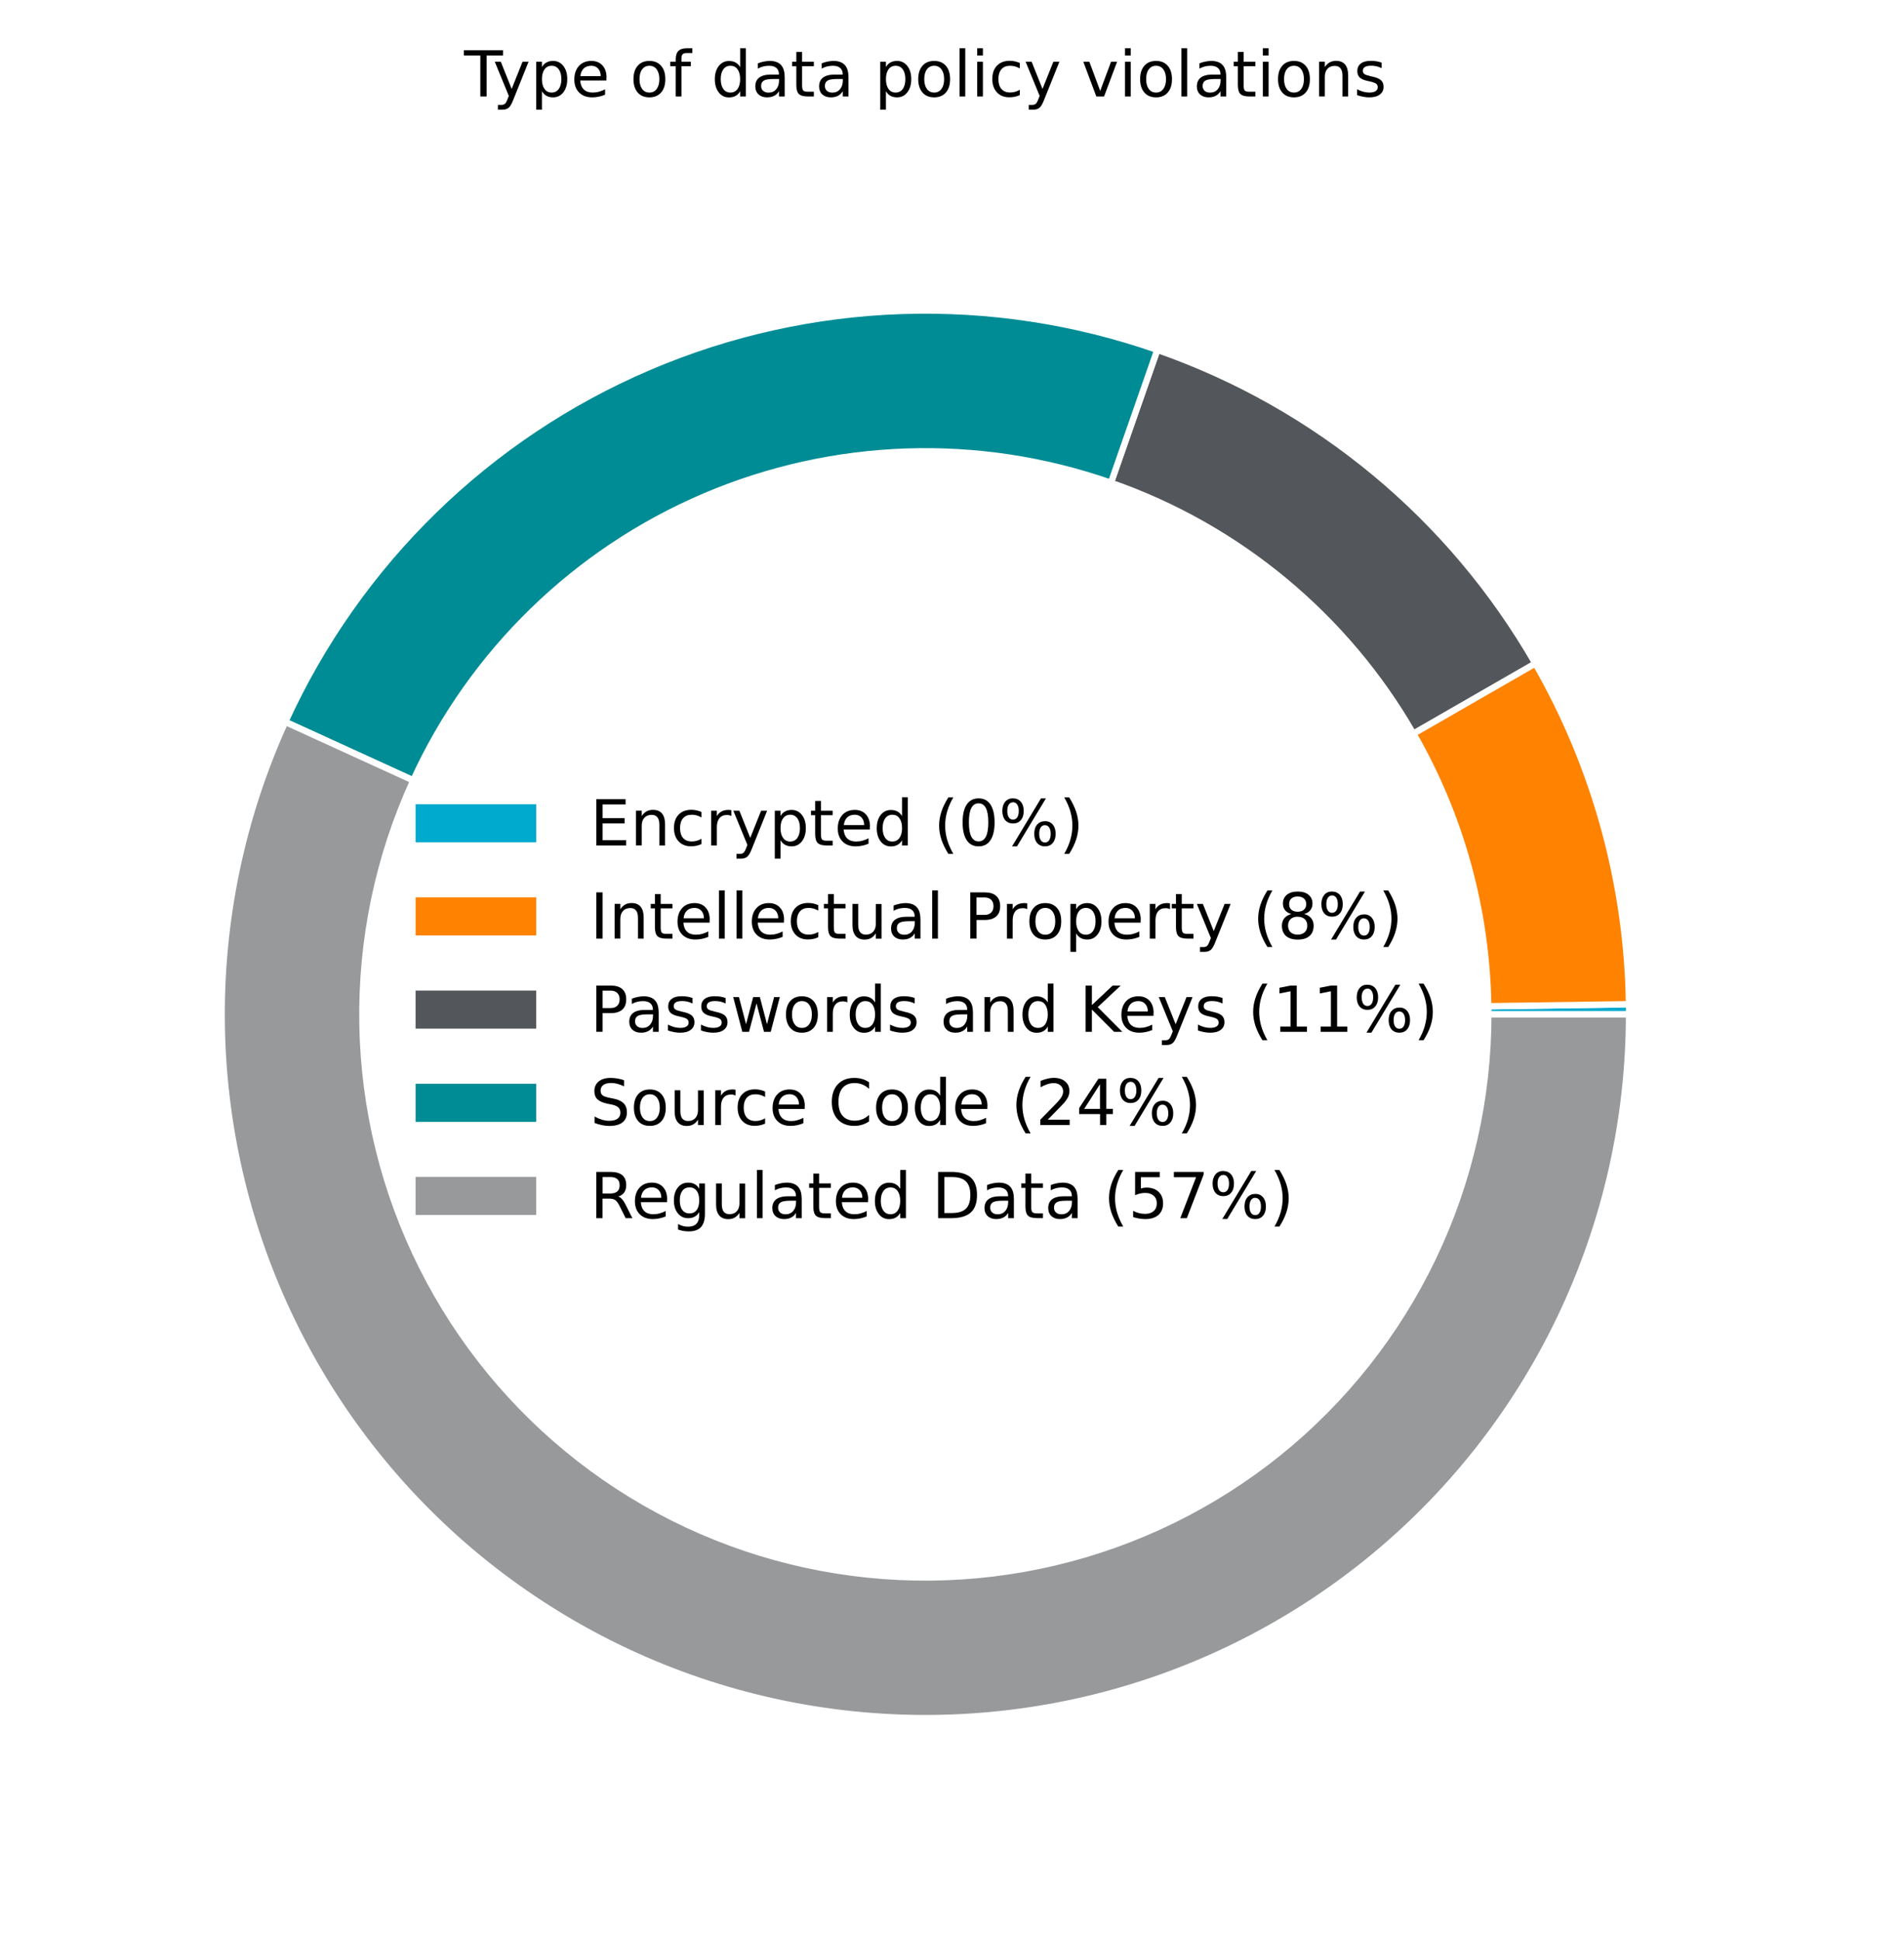 <?xml version="1.0" encoding="UTF-8"?>
<svg id="Layer_1" data-name="Layer 1" xmlns="http://www.w3.org/2000/svg" viewBox="0 0 300 305.6">
  <defs>
    <style>
      .cls-1 {
        fill: #97999b;
      }

      .cls-1, .cls-2, .cls-3, .cls-4, .cls-5 {
        stroke: #fff;
      }

      .cls-2 {
        fill: #00a9ce;
      }

      .cls-3 {
        fill: #53565a;
      }

      .cls-6 {
        fill: #fff;
      }

      .cls-4 {
        fill: #ff8200;
      }

      .cls-5 {
        fill: #008c95;
      }
    </style>
  </defs>
  <g id="figure_1" data-name="figure 1">
    <g id="patch_1" data-name="patch 1">
      <path class="cls-6" d="M0,305.6h600V0H0v305.6Z"/>
    </g>
    <g id="axes_1" data-name="axes 1">
      <g id="patch_2" data-name="patch 2">
        <path class="cls-2" d="M256.68,159.8c0-.26,0-.53,0-.79s0-.53,0-.79l-22.17.32c0,.21,0,.42,0,.64,0,.21,0,.42,0,.64h22.18Z"/>
      </g>
      <g id="patch_3" data-name="patch 3">
        <path class="cls-4" d="M256.67,158.21c-.13-9.39-1.46-18.73-3.95-27.79s-6.12-17.77-10.81-25.91l-19.22,11.06c3.75,6.52,6.65,13.48,8.64,20.73,1.99,7.25,3.05,14.72,3.16,22.23l22.17-.32Z"/>
      </g>
      <g id="patch_4" data-name="patch 4">
        <path class="cls-3" d="M241.91,104.51c-6.59-11.45-15.16-21.63-25.33-30.06-10.17-8.43-21.76-14.98-34.23-19.33l-7.31,20.94c9.98,3.48,19.25,8.72,27.38,15.47s15,14.89,20.26,24.05l19.22-11.06Z"/>
      </g>
      <g id="patch_5" data-name="patch 5">
        <path class="cls-5" d="M182.35,55.12c-26.08-9.11-54.64-8.15-80.05,2.69-25.41,10.84-45.87,30.79-57.35,55.91l20.17,9.22c9.18-20.1,25.56-36.06,45.88-44.73,20.33-8.67,43.18-9.44,64.04-2.15l7.31-20.94Z"/>
      </g>
      <g id="patch_6" data-name="patch 6">
        <path class="cls-1" d="M44.95,113.72c-6.88,15.06-10.3,31.48-10.01,48.04.29,16.56,4.29,32.85,11.7,47.66s18.05,27.78,31.13,37.94,28.27,17.27,44.45,20.79c16.18,3.52,32.95,3.37,49.07-.43,16.12-3.81,31.18-11.18,44.08-21.57,12.9-10.39,23.3-23.54,30.45-38.48,7.15-14.94,10.86-31.29,10.86-47.86h-22.18c0,13.25-2.97,26.33-8.69,38.29-5.72,11.95-14.04,22.47-24.36,30.79-10.32,8.31-22.37,14.21-35.26,17.26-12.89,3.05-26.31,3.16-39.26.35-12.95-2.82-25.1-8.5-35.56-16.63-10.46-8.13-18.97-18.5-24.9-30.35-5.93-11.85-9.13-24.88-9.36-38.13-.23-13.25,2.5-26.38,8.01-38.43l-20.17-9.22Z"/>
      </g>
      <g id="text_1" data-name="text 1">
        <g>
          <path id="DejaVuSans-54" d="M73.09,7.91h6.17v.83h-2.59v6.46h-.99v-6.46h-2.59v-.83Z"/>
          <path id="DejaVuSans-79" d="M80.88,15.71c-.25.65-.5,1.08-.74,1.27-.24.2-.56.3-.97.3h-.72v-.75h.53c.25,0,.44-.06.58-.18.14-.12.29-.39.45-.83l.16-.41-2.21-5.38h.95l1.71,4.28,1.71-4.28h.95l-2.4,5.98Z"/>
          <path id="DejaVuSans-70" d="M85.39,14.38v2.9h-.9v-7.55h.9v.83c.19-.33.43-.57.72-.72.29-.16.63-.24,1.03-.24.66,0,1.2.26,1.62.79.42.53.62,1.22.62,2.08s-.21,1.55-.62,2.08c-.41.53-.95.79-1.62.79-.4,0-.74-.08-1.03-.24-.29-.16-.53-.4-.72-.73ZM88.45,12.47c0-.66-.14-1.18-.41-1.55s-.65-.56-1.12-.56-.85.19-1.12.56-.41.89-.41,1.55.14,1.18.41,1.55c.27.38.65.56,1.12.56s.85-.19,1.12-.56c.27-.38.41-.89.41-1.55Z"/>
          <path id="DejaVuSans-65" d="M95.55,12.24v.44h-4.13c.04.62.23,1.09.56,1.41.33.32.8.49,1.39.49.34,0,.68-.04,1-.13s.65-.21.97-.38v.85c-.32.14-.65.24-.99.31s-.68.11-1.03.11c-.87,0-1.56-.25-2.07-.76-.51-.51-.76-1.2-.76-2.06s.24-1.6.73-2.13c.48-.53,1.14-.79,1.96-.79.74,0,1.32.24,1.75.71.43.47.64,1.12.64,1.93ZM94.65,11.98c0-.49-.14-.88-.41-1.18-.27-.29-.62-.44-1.07-.44-.5,0-.9.14-1.2.43s-.47.68-.52,1.2h3.2Z"/>
          <path id="DejaVuSans-6f" d="M102.32,10.36c-.48,0-.86.19-1.14.56s-.42.89-.42,1.55.14,1.17.42,1.55c.28.38.66.56,1.15.56s.86-.19,1.14-.57c.28-.38.42-.89.42-1.54s-.14-1.16-.42-1.54c-.28-.38-.66-.57-1.14-.57ZM102.32,9.6c.78,0,1.39.25,1.84.76.45.51.67,1.21.67,2.11s-.22,1.6-.67,2.11c-.45.51-1.06.76-1.84.76s-1.4-.25-1.84-.76c-.44-.51-.67-1.21-.67-2.11s.22-1.6.67-2.11c.44-.51,1.06-.76,1.84-.76Z"/>
          <path id="DejaVuSans-66" d="M109.09,7.6v.75h-.86c-.32,0-.55.07-.67.2-.13.13-.19.36-.19.7v.48h1.48v.7h-1.48v4.77h-.9v-4.77h-.86v-.7h.86v-.38c0-.61.14-1.05.43-1.33.28-.28.73-.42,1.35-.42h.85Z"/>
          <path id="DejaVuSans-64" d="M116.62,10.56v-2.96h.9v7.6h-.9v-.82c-.19.33-.43.57-.72.73-.29.16-.63.24-1.04.24-.66,0-1.2-.26-1.61-.79-.41-.53-.62-1.22-.62-2.08s.21-1.55.62-2.08c.42-.53.95-.79,1.61-.79.4,0,.75.08,1.04.24.29.16.53.4.72.72ZM113.56,12.47c0,.66.14,1.18.41,1.55.27.38.65.56,1.12.56s.85-.19,1.12-.56c.27-.38.41-.89.41-1.55s-.14-1.18-.41-1.55c-.27-.38-.65-.56-1.12-.56s-.85.19-1.12.56-.41.89-.41,1.55Z"/>
          <path id="DejaVuSans-61" d="M121.85,12.45c-.73,0-1.23.08-1.51.25s-.42.45-.42.85c0,.32.11.57.32.76.21.19.5.28.86.28.5,0,.9-.18,1.2-.53s.45-.82.45-1.41v-.2h-.89ZM123.64,12.08v3.12h-.9v-.83c-.21.33-.46.58-.77.73-.31.16-.68.24-1.12.24-.56,0-1-.16-1.34-.47-.33-.31-.5-.74-.5-1.26,0-.61.21-1.08.62-1.39.41-.31,1.03-.47,1.84-.47h1.26v-.09c0-.41-.14-.73-.41-.96s-.65-.34-1.15-.34c-.31,0-.62.04-.91.11-.3.08-.58.19-.85.34v-.83c.33-.13.65-.22.96-.28.31-.06.61-.1.9-.1.79,0,1.38.21,1.77.62.39.41.59,1.03.59,1.86Z"/>
          <path id="DejaVuSans-74" d="M126.38,8.18v1.55h1.85v.7h-1.85v2.97c0,.45.06.73.18.86s.37.19.75.19h.92v.75h-.92c-.69,0-1.17-.13-1.44-.39-.26-.26-.4-.73-.4-1.41v-2.97h-.66v-.7h.66v-1.55h.9Z"/>
          <path id="DejaVuSans-61-2" data-name="DejaVuSans-61" d="M131.9,12.45c-.73,0-1.23.08-1.51.25s-.42.45-.42.85c0,.32.11.57.32.76.21.19.5.28.86.28.5,0,.9-.18,1.2-.53s.45-.82.45-1.41v-.2h-.89ZM133.69,12.08v3.12h-.9v-.83c-.21.33-.46.58-.77.73-.31.16-.68.24-1.12.24-.56,0-1-.16-1.34-.47-.33-.31-.5-.74-.5-1.26,0-.61.21-1.08.62-1.39.41-.31,1.03-.47,1.84-.47h1.26v-.09c0-.41-.14-.73-.41-.96s-.65-.34-1.15-.34c-.31,0-.62.04-.91.11-.3.08-.58.19-.85.34v-.83c.33-.13.65-.22.96-.28.31-.06.61-.1.9-.1.79,0,1.38.21,1.77.62.39.41.59,1.03.59,1.86Z"/>
          <path id="DejaVuSans-70-2" data-name="DejaVuSans-70" d="M139.59,14.38v2.9h-.9v-7.55h.9v.83c.19-.33.43-.57.72-.72.29-.16.63-.24,1.03-.24.66,0,1.2.26,1.62.79.42.53.62,1.22.62,2.08s-.21,1.55-.62,2.08c-.41.53-.95.79-1.62.79-.4,0-.74-.08-1.03-.24-.29-.16-.53-.4-.72-.73ZM142.65,12.47c0-.66-.14-1.18-.41-1.55s-.65-.56-1.12-.56-.85.19-1.12.56-.41.89-.41,1.55.14,1.18.41,1.55c.27.38.65.56,1.12.56s.85-.19,1.12-.56c.27-.38.41-.89.41-1.55Z"/>
          <path id="DejaVuSans-6f-2" data-name="DejaVuSans-6f" d="M147.19,10.36c-.48,0-.86.19-1.14.56s-.42.89-.42,1.55.14,1.17.42,1.55c.28.38.66.56,1.15.56s.86-.19,1.14-.57c.28-.38.42-.89.42-1.54s-.14-1.16-.42-1.54c-.28-.38-.66-.57-1.14-.57ZM147.19,9.6c.78,0,1.39.25,1.84.76.45.51.67,1.21.67,2.11s-.22,1.6-.67,2.11c-.45.51-1.06.76-1.84.76s-1.4-.25-1.84-.76c-.44-.51-.67-1.21-.67-2.11s.22-1.6.67-2.11c.44-.51,1.06-.76,1.84-.76Z"/>
          <path id="DejaVuSans-6c" d="M151.19,7.6h.9v7.6h-.9v-7.6Z"/>
          <path id="DejaVuSans-69" d="M153.97,9.73h.9v5.47h-.9v-5.47ZM153.97,7.6h.9v1.14h-.9v-1.14Z"/>
          <path id="DejaVuSans-63" d="M160.68,9.94v.84c-.25-.14-.51-.25-.76-.32s-.51-.1-.77-.1c-.58,0-1.04.18-1.36.55-.32.37-.48.89-.48,1.55s.16,1.19.48,1.56c.32.37.78.55,1.36.55.26,0,.52-.03.77-.1s.51-.18.76-.32v.83c-.25.12-.51.2-.78.26-.27.06-.55.09-.86.09-.82,0-1.48-.26-1.96-.78-.48-.52-.73-1.22-.73-2.1s.24-1.59.73-2.1c.49-.51,1.16-.77,2.02-.77.28,0,.55.03.81.09.26.06.52.14.77.25Z"/>
          <path id="DejaVuSans-79-2" data-name="DejaVuSans-79" d="M164.52,15.71c-.25.65-.5,1.08-.74,1.27-.24.2-.56.3-.97.3h-.72v-.75h.53c.25,0,.44-.06.58-.18.14-.12.29-.39.45-.83l.16-.41-2.21-5.38h.95l1.71,4.28,1.71-4.28h.95l-2.4,5.98Z"/>
          <path id="DejaVuSans-76" d="M170.69,9.73h.95l1.71,4.59,1.71-4.59h.95l-2.05,5.47h-1.22l-2.05-5.47Z"/>
          <path id="DejaVuSans-69-2" data-name="DejaVuSans-69" d="M177.26,9.73h.9v5.47h-.9v-5.47ZM177.26,7.6h.9v1.14h-.9v-1.14Z"/>
          <path id="DejaVuSans-6f-3" data-name="DejaVuSans-6f" d="M182.15,10.36c-.48,0-.86.19-1.14.56s-.42.89-.42,1.55.14,1.17.42,1.55c.28.38.66.56,1.15.56s.86-.19,1.14-.57c.28-.38.42-.89.42-1.54s-.14-1.16-.42-1.54c-.28-.38-.66-.57-1.14-.57ZM182.15,9.6c.78,0,1.39.25,1.84.76.45.51.67,1.21.67,2.11s-.22,1.6-.67,2.11c-.45.51-1.06.76-1.84.76s-1.4-.25-1.84-.76c-.44-.51-.67-1.21-.67-2.11s.22-1.6.67-2.11c.44-.51,1.06-.76,1.84-.76Z"/>
          <path id="DejaVuSans-6c-2" data-name="DejaVuSans-6c" d="M186.15,7.6h.9v7.6h-.9v-7.6Z"/>
          <path id="DejaVuSans-61-3" data-name="DejaVuSans-61" d="M191.42,12.45c-.73,0-1.23.08-1.51.25s-.42.45-.42.85c0,.32.11.57.32.76.21.19.5.28.86.28.5,0,.9-.18,1.2-.53s.45-.82.45-1.41v-.2h-.89ZM193.21,12.08v3.12h-.9v-.83c-.21.33-.46.58-.77.73-.31.16-.68.24-1.12.24-.56,0-1-.16-1.34-.47-.33-.31-.5-.74-.5-1.26,0-.61.21-1.08.62-1.39.41-.31,1.03-.47,1.84-.47h1.26v-.09c0-.41-.14-.73-.41-.96s-.65-.34-1.15-.34c-.31,0-.62.04-.91.11-.3.08-.58.19-.85.34v-.83c.33-.13.65-.22.96-.28.31-.06.61-.1.9-.1.79,0,1.38.21,1.77.62.39.41.59,1.03.59,1.86Z"/>
          <path id="DejaVuSans-74-2" data-name="DejaVuSans-74" d="M195.95,8.18v1.55h1.85v.7h-1.85v2.97c0,.45.06.73.18.86s.37.19.75.19h.92v.75h-.92c-.69,0-1.17-.13-1.44-.39-.26-.26-.4-.73-.4-1.41v-2.97h-.66v-.7h.66v-1.55h.9Z"/>
          <path id="DejaVuSans-69-3" data-name="DejaVuSans-69" d="M198.98,9.73h.9v5.47h-.9v-5.47ZM198.98,7.6h.9v1.14h-.9v-1.14Z"/>
          <path id="DejaVuSans-6f-4" data-name="DejaVuSans-6f" d="M203.88,10.36c-.48,0-.86.19-1.14.56s-.42.89-.42,1.55.14,1.17.42,1.55c.28.38.66.56,1.15.56s.86-.19,1.14-.57c.28-.38.42-.89.42-1.54s-.14-1.16-.42-1.54c-.28-.38-.66-.57-1.14-.57ZM203.88,9.6c.78,0,1.39.25,1.84.76.45.51.67,1.21.67,2.11s-.22,1.6-.67,2.11c-.45.51-1.06.76-1.84.76s-1.4-.25-1.84-.76c-.44-.51-.67-1.21-.67-2.11s.22-1.6.67-2.11c.44-.51,1.06-.76,1.84-.76Z"/>
          <path id="DejaVuSans-6e" d="M212.42,11.9v3.3h-.9v-3.27c0-.52-.1-.9-.3-1.16-.2-.26-.5-.39-.91-.39-.49,0-.87.15-1.15.46-.28.31-.42.73-.42,1.26v3.09h-.9v-5.47h.9v.85c.22-.33.47-.58.76-.74.29-.16.63-.24,1.01-.24.63,0,1.1.19,1.43.58.32.39.48.96.48,1.72Z"/>
          <path id="DejaVuSans-73" d="M217.7,9.89v.85c-.25-.13-.52-.23-.79-.29-.27-.07-.56-.1-.85-.1-.45,0-.78.07-1,.2-.22.14-.33.34-.33.62,0,.21.08.37.24.49s.48.23.96.34l.31.07c.64.14,1.09.33,1.36.58s.4.6.4,1.04c0,.51-.2.91-.6,1.21-.4.3-.95.44-1.66.44-.29,0-.6-.03-.92-.09-.32-.06-.65-.14-1-.26v-.93c.33.17.66.3.98.39.32.09.64.13.96.13.42,0,.75-.07.98-.22.23-.14.34-.35.34-.61,0-.24-.08-.43-.25-.56-.16-.13-.52-.26-1.08-.38l-.31-.07c-.56-.12-.96-.3-1.21-.54-.25-.24-.37-.58-.37-1,0-.51.18-.91.55-1.19.36-.28.88-.42,1.55-.42.33,0,.64.02.94.07.29.05.56.12.81.22Z"/>
        </g>
      </g>
      <g id="legend_1" data-name="legend 1">
        <g id="patch_7" data-name="patch 7">
          <path class="cls-2" d="M64.98,133.2h20v-7h-20v7Z"/>
        </g>
        <g id="text_2" data-name="text 2">
          <g>
            <path id="DejaVuSans-45" d="M93.96,125.91h4.61v.83h-3.62v2.16h3.47v.83h-3.47v2.64h3.71v.83h-4.7v-7.29Z"/>
            <path id="DejaVuSans-6e-2" data-name="DejaVuSans-6e" d="M104.79,129.9v3.3h-.9v-3.27c0-.52-.1-.9-.3-1.16-.2-.26-.5-.39-.91-.39-.49,0-.87.15-1.15.46-.28.31-.42.73-.42,1.26v3.09h-.9v-5.47h.9v.85c.22-.33.47-.58.76-.74.29-.16.63-.24,1.01-.24.63,0,1.1.19,1.43.58.32.39.48.96.48,1.72Z"/>
            <path id="DejaVuSans-63-2" data-name="DejaVuSans-63" d="M110.52,127.94v.84c-.25-.14-.51-.25-.76-.32s-.51-.1-.77-.1c-.58,0-1.04.18-1.36.55-.32.37-.48.89-.48,1.55s.16,1.19.48,1.56c.32.37.78.55,1.36.55.26,0,.52-.03.77-.1s.51-.18.76-.32v.83c-.25.12-.51.2-.78.26-.27.06-.55.09-.86.09-.82,0-1.48-.26-1.96-.78-.48-.52-.73-1.22-.73-2.1s.24-1.59.73-2.1c.49-.51,1.16-.77,2.02-.77.28,0,.55.03.81.09.26.06.52.14.77.25Z"/>
            <path id="DejaVuSans-72" d="M115.25,128.57c-.1-.06-.21-.1-.33-.13-.12-.03-.25-.04-.39-.04-.51,0-.9.17-1.17.5s-.41.8-.41,1.42v2.88h-.9v-5.47h.9v.85c.19-.33.44-.58.74-.74.3-.16.67-.24,1.1-.24.06,0,.13,0,.2.01.08,0,.16.02.25.04v.92Z"/>
            <path id="DejaVuSans-79-3" data-name="DejaVuSans-79" d="M118.47,133.71c-.25.65-.5,1.08-.74,1.27-.24.2-.56.3-.97.3h-.72v-.75h.53c.25,0,.44-.06.58-.18.14-.12.29-.39.45-.83l.16-.41-2.21-5.38h.95l1.71,4.28,1.71-4.28h.95l-2.4,5.98Z"/>
            <path id="DejaVuSans-70-3" data-name="DejaVuSans-70" d="M122.98,132.38v2.9h-.9v-7.55h.9v.83c.19-.33.43-.57.72-.72.29-.16.63-.24,1.03-.24.66,0,1.2.26,1.62.79.42.53.62,1.22.62,2.08s-.21,1.55-.62,2.08c-.41.53-.95.79-1.62.79-.4,0-.74-.08-1.03-.24-.29-.16-.53-.4-.72-.73ZM126.04,130.47c0-.66-.14-1.18-.41-1.55s-.65-.56-1.12-.56-.85.19-1.12.56-.41.89-.41,1.55.14,1.18.41,1.55c.27.38.65.56,1.12.56s.85-.19,1.12-.56c.27-.38.41-.89.41-1.55Z"/>
            <path id="DejaVuSans-74-3" data-name="DejaVuSans-74" d="M129.35,126.18v1.55h1.85v.7h-1.85v2.97c0,.45.06.73.18.86s.37.19.75.19h.92v.75h-.92c-.69,0-1.17-.13-1.44-.39-.26-.26-.4-.73-.4-1.41v-2.97h-.66v-.7h.66v-1.55h.9Z"/>
            <path id="DejaVuSans-65-2" data-name="DejaVuSans-65" d="M137.06,130.24v.44h-4.13c.04.62.23,1.09.56,1.41.33.32.8.49,1.39.49.34,0,.68-.04,1-.13s.65-.21.97-.38v.85c-.32.14-.65.24-.99.31s-.68.11-1.03.11c-.87,0-1.56-.25-2.07-.76-.51-.51-.76-1.2-.76-2.06s.24-1.6.73-2.13c.48-.53,1.14-.79,1.96-.79.74,0,1.32.24,1.75.71.43.47.64,1.12.64,1.93ZM136.16,129.98c0-.49-.14-.88-.41-1.18-.27-.29-.62-.44-1.07-.44-.5,0-.9.14-1.2.43s-.47.68-.52,1.2h3.2Z"/>
            <path id="DejaVuSans-64-2" data-name="DejaVuSans-64" d="M142.13,128.56v-2.96h.9v7.6h-.9v-.82c-.19.33-.43.57-.72.73-.29.16-.63.24-1.04.24-.66,0-1.2-.26-1.61-.79-.41-.53-.62-1.22-.62-2.08s.21-1.55.62-2.08c.42-.53.95-.79,1.61-.79.4,0,.75.08,1.04.24.29.16.53.4.72.72ZM139.07,130.47c0,.66.14,1.18.41,1.55.27.38.65.56,1.12.56s.85-.19,1.12-.56c.27-.38.41-.89.41-1.55s-.14-1.18-.41-1.55c-.27-.38-.65-.56-1.12-.56s-.85.19-1.12.56-.41.89-.41,1.55Z"/>
            <path id="DejaVuSans-28" d="M150.21,125.62c-.44.75-.76,1.49-.97,2.22-.21.73-.32,1.47-.32,2.23s.11,1.5.32,2.23.54,1.48.97,2.23h-.78c-.49-.77-.85-1.52-1.1-2.26-.24-.74-.36-1.47-.36-2.2s.12-1.46.36-2.19c.24-.74.61-1.49,1.1-2.26h.78Z"/>
            <path id="DejaVuSans-30" d="M154.19,126.56c-.51,0-.89.25-1.15.75-.26.5-.38,1.25-.38,2.25s.13,1.75.38,2.25c.26.5.64.75,1.15.75s.89-.25,1.15-.75c.26-.5.38-1.25.38-2.25s-.13-1.75-.38-2.25c-.26-.5-.64-.75-1.15-.75ZM154.19,125.78c.82,0,1.44.32,1.87.97.43.65.65,1.58.65,2.81s-.22,2.16-.65,2.81c-.43.65-1.06.97-1.87.97s-1.44-.32-1.87-.97c-.43-.65-.65-1.58-.65-2.81s.22-2.17.65-2.81c.43-.65,1.06-.97,1.87-.97Z"/>
            <path id="DejaVuSans-25" d="M164.65,130c-.28,0-.51.12-.67.36-.16.24-.24.58-.24,1.01s.08.76.24,1c.16.24.38.36.67.36s.5-.12.66-.36c.16-.24.24-.58.24-1s-.08-.76-.24-1c-.16-.24-.38-.36-.66-.36ZM164.65,129.37c.51,0,.92.18,1.23.54.3.36.45.84.45,1.45s-.15,1.09-.46,1.45c-.3.36-.71.53-1.22.53s-.93-.18-1.24-.53c-.3-.36-.45-.84-.45-1.45s.15-1.1.46-1.45.72-.53,1.23-.53ZM159.61,126.4c-.28,0-.5.12-.66.36-.16.24-.24.57-.24,1s.08.76.24,1.01c.16.24.38.36.66.36s.51-.12.67-.36c.16-.24.24-.58.24-1.01s-.08-.75-.24-1c-.16-.24-.38-.37-.66-.37ZM164.02,125.78h.78l-4.56,7.56h-.78l4.56-7.56ZM159.61,125.78c.51,0,.92.18,1.23.53.31.36.46.84.46,1.45s-.15,1.1-.46,1.45c-.3.36-.72.53-1.23.53s-.93-.18-1.23-.53c-.3-.36-.45-.84-.45-1.45s.15-1.09.45-1.45c.3-.36.71-.54,1.23-.54Z"/>
            <path id="DejaVuSans-29" d="M167.68,125.62h.78c.49.77.85,1.52,1.1,2.26.24.74.36,1.47.36,2.19s-.12,1.46-.36,2.2c-.24.74-.61,1.49-1.1,2.26h-.78c.43-.75.76-1.49.97-2.23.21-.74.32-1.48.32-2.23s-.11-1.49-.32-2.23c-.21-.73-.54-1.47-.97-2.22Z"/>
          </g>
        </g>
        <g id="patch_8" data-name="patch 8">
          <path class="cls-4" d="M64.98,147.88h20v-7h-20v7Z"/>
        </g>
        <g id="text_3" data-name="text 3">
          <g>
            <path id="DejaVuSans-49" d="M93.96,140.59h.99v7.29h-.99v-7.29Z"/>
            <path id="DejaVuSans-6e-3" data-name="DejaVuSans-6e" d="M101.42,144.58v3.3h-.9v-3.27c0-.52-.1-.9-.3-1.16-.2-.26-.5-.39-.91-.39-.49,0-.87.15-1.15.46-.28.31-.42.73-.42,1.26v3.09h-.9v-5.47h.9v.85c.22-.33.47-.58.76-.74.29-.16.63-.24,1.01-.24.63,0,1.1.19,1.43.58.32.39.48.96.48,1.72Z"/>
            <path id="DejaVuSans-74-4" data-name="DejaVuSans-74" d="M104.1,140.86v1.55h1.85v.7h-1.85v2.97c0,.45.06.73.18.86s.37.19.75.19h.92v.75h-.92c-.69,0-1.17-.13-1.44-.39-.26-.26-.4-.73-.4-1.41v-2.97h-.66v-.7h.66v-1.55h.9Z"/>
            <path id="DejaVuSans-65-3" data-name="DejaVuSans-65" d="M111.81,144.92v.44h-4.13c.04.62.23,1.09.56,1.41.33.32.8.49,1.39.49.34,0,.68-.04,1-.13s.65-.21.97-.38v.85c-.32.14-.65.24-.99.31s-.68.11-1.03.11c-.87,0-1.56-.25-2.07-.76-.51-.51-.76-1.2-.76-2.06s.24-1.6.73-2.13c.48-.53,1.14-.79,1.96-.79.74,0,1.32.24,1.75.71.43.47.64,1.12.64,1.93ZM110.91,144.66c0-.49-.14-.88-.41-1.18-.27-.29-.62-.44-1.07-.44-.5,0-.9.14-1.2.43s-.47.68-.52,1.2h3.2Z"/>
            <path id="DejaVuSans-6c-3" data-name="DejaVuSans-6c" d="M113.29,140.28h.9v7.6h-.9v-7.6Z"/>
            <path id="DejaVuSans-6c-4" data-name="DejaVuSans-6c" d="M116.06,140.28h.9v7.6h-.9v-7.6Z"/>
            <path id="DejaVuSans-65-4" data-name="DejaVuSans-65" d="M123.52,144.92v.44h-4.13c.04.62.23,1.09.56,1.41.33.32.8.49,1.39.49.34,0,.68-.04,1-.13s.65-.21.97-.38v.85c-.32.14-.65.24-.99.31s-.68.11-1.03.11c-.87,0-1.56-.25-2.07-.76-.51-.51-.76-1.2-.76-2.06s.24-1.6.73-2.13c.48-.53,1.14-.79,1.96-.79.74,0,1.32.24,1.75.71.43.47.64,1.12.64,1.93ZM122.62,144.66c0-.49-.14-.88-.41-1.18-.27-.29-.62-.44-1.07-.44-.5,0-.9.14-1.2.43s-.47.68-.52,1.2h3.2Z"/>
            <path id="DejaVuSans-63-3" data-name="DejaVuSans-63" d="M128.93,142.62v.84c-.25-.14-.51-.25-.76-.32s-.51-.1-.77-.1c-.58,0-1.04.18-1.36.55-.32.37-.48.89-.48,1.55s.16,1.19.48,1.56c.32.37.78.55,1.36.55.26,0,.52-.03.77-.1s.51-.18.76-.32v.83c-.25.12-.51.2-.78.26-.27.06-.55.09-.86.09-.82,0-1.48-.26-1.96-.78-.48-.52-.73-1.22-.73-2.1s.24-1.59.73-2.1c.49-.51,1.16-.77,2.02-.77.28,0,.55.03.81.09.26.06.52.14.77.25Z"/>
            <path id="DejaVuSans-74-5" data-name="DejaVuSans-74" d="M131.38,140.86v1.55h1.85v.7h-1.85v2.97c0,.45.06.73.18.86s.37.19.75.19h.92v.75h-.92c-.69,0-1.17-.13-1.44-.39-.26-.26-.4-.73-.4-1.41v-2.97h-.66v-.7h.66v-1.55h.9Z"/>
            <path id="DejaVuSans-75" d="M134.32,145.72v-3.31h.9v3.28c0,.52.1.91.3,1.17.2.26.51.39.91.39.48,0,.87-.15,1.15-.46.28-.31.42-.73.42-1.27v-3.1h.9v5.47h-.9v-.84c-.22.33-.47.58-.76.74-.29.16-.62.24-1,.24-.63,0-1.11-.2-1.43-.59-.33-.39-.49-.96-.49-1.71ZM136.58,142.28h0Z"/>
            <path id="DejaVuSans-61-4" data-name="DejaVuSans-61" d="M143.24,145.13c-.73,0-1.23.08-1.51.25s-.42.45-.42.85c0,.32.11.57.32.76.21.19.5.28.86.28.5,0,.9-.18,1.2-.53s.45-.82.45-1.41v-.2h-.89ZM145.03,144.76v3.12h-.9v-.83c-.21.33-.46.58-.77.73-.31.16-.68.24-1.12.24-.56,0-1-.16-1.34-.47-.33-.31-.5-.74-.5-1.26,0-.61.21-1.08.62-1.39.41-.31,1.03-.47,1.84-.47h1.26v-.09c0-.41-.14-.73-.41-.96s-.65-.34-1.15-.34c-.31,0-.62.04-.91.11-.3.08-.58.19-.85.34v-.83c.33-.13.65-.22.96-.28.31-.06.61-.1.9-.1.79,0,1.38.21,1.77.62.39.41.59,1.03.59,1.86Z"/>
            <path id="DejaVuSans-6c-5" data-name="DejaVuSans-6c" d="M146.88,140.28h.9v7.6h-.9v-7.6Z"/>
            <path id="DejaVuSans-50" d="M153.86,141.4v2.74h1.24c.46,0,.81-.12,1.06-.36.25-.24.38-.58.38-1.02s-.13-.77-.38-1.01c-.25-.24-.6-.36-1.06-.36h-1.24ZM152.88,140.59h2.23c.82,0,1.44.18,1.85.55.42.37.63.91.63,1.62s-.21,1.26-.63,1.63c-.42.37-1.04.55-1.85.55h-1.24v2.93h-.99v-7.29Z"/>
            <path id="DejaVuSans-72-2" data-name="DejaVuSans-72" d="M161.86,143.25c-.1-.06-.21-.1-.33-.13-.12-.03-.25-.04-.39-.04-.51,0-.9.17-1.17.5s-.41.8-.41,1.42v2.88h-.9v-5.47h.9v.85c.19-.33.44-.58.74-.74.3-.16.67-.24,1.1-.24.06,0,.13,0,.2.01.08,0,.16.02.25.04v.92Z"/>
            <path id="DejaVuSans-6f-5" data-name="DejaVuSans-6f" d="M164.7,143.04c-.48,0-.86.19-1.14.56s-.42.89-.42,1.55.14,1.17.42,1.55c.28.38.66.56,1.15.56s.86-.19,1.14-.57c.28-.38.42-.89.42-1.54s-.14-1.16-.42-1.54c-.28-.38-.66-.57-1.14-.57ZM164.7,142.28c.78,0,1.39.25,1.84.76.45.51.67,1.21.67,2.11s-.22,1.6-.67,2.11c-.45.51-1.06.76-1.84.76s-1.4-.25-1.84-.76c-.44-.51-.67-1.21-.67-2.11s.22-1.6.67-2.11c.44-.51,1.06-.76,1.84-.76Z"/>
            <path id="DejaVuSans-70-4" data-name="DejaVuSans-70" d="M169.56,147.06v2.9h-.9v-7.55h.9v.83c.19-.33.43-.57.72-.72.29-.16.63-.24,1.03-.24.66,0,1.2.26,1.62.79.42.53.62,1.22.62,2.08s-.21,1.55-.62,2.08c-.41.53-.95.79-1.62.79-.4,0-.74-.08-1.03-.24-.29-.16-.53-.4-.72-.73ZM172.62,145.15c0-.66-.14-1.18-.41-1.55s-.65-.56-1.12-.56-.85.19-1.12.56-.41.89-.41,1.55.14,1.18.41,1.55c.27.38.65.56,1.12.56s.85-.19,1.12-.56c.27-.38.41-.89.41-1.55Z"/>
            <path id="DejaVuSans-65-5" data-name="DejaVuSans-65" d="M179.72,144.92v.44h-4.13c.04.62.23,1.09.56,1.41.33.32.8.49,1.39.49.34,0,.68-.04,1-.13s.65-.21.97-.38v.85c-.32.14-.65.24-.99.31s-.68.11-1.03.11c-.87,0-1.56-.25-2.07-.76-.51-.51-.76-1.2-.76-2.06s.24-1.6.73-2.13c.48-.53,1.14-.79,1.96-.79.74,0,1.32.24,1.75.71.43.47.64,1.12.64,1.93ZM178.82,144.66c0-.49-.14-.88-.41-1.18-.27-.29-.62-.44-1.07-.44-.5,0-.9.14-1.2.43s-.47.68-.52,1.2h3.2Z"/>
            <path id="DejaVuSans-72-3" data-name="DejaVuSans-72" d="M184.36,143.25c-.1-.06-.21-.1-.33-.13-.12-.03-.25-.04-.39-.04-.51,0-.9.17-1.17.5s-.41.8-.41,1.42v2.88h-.9v-5.47h.9v.85c.19-.33.44-.58.74-.74.3-.16.67-.24,1.1-.24.06,0,.13,0,.2.01.08,0,.16.02.25.04v.92Z"/>
            <path id="DejaVuSans-74-6" data-name="DejaVuSans-74" d="M186.2,140.86v1.55h1.85v.7h-1.85v2.97c0,.45.06.73.18.86s.37.19.75.19h.92v.75h-.92c-.69,0-1.17-.13-1.44-.39-.26-.26-.4-.73-.4-1.41v-2.97h-.66v-.7h.66v-1.55h.9Z"/>
            <path id="DejaVuSans-79-4" data-name="DejaVuSans-79" d="M191.5,148.39c-.25.65-.5,1.08-.74,1.27-.24.2-.56.3-.97.3h-.72v-.75h.53c.25,0,.44-.06.58-.18.14-.12.29-.39.45-.83l.16-.41-2.21-5.38h.95l1.71,4.28,1.71-4.28h.95l-2.4,5.98Z"/>
            <path id="DejaVuSans-28-2" data-name="DejaVuSans-28" d="M200.48,140.29c-.44.75-.76,1.49-.97,2.22-.21.73-.32,1.47-.32,2.23s.11,1.5.32,2.23.54,1.48.97,2.23h-.78c-.49-.77-.85-1.52-1.1-2.26-.24-.74-.36-1.47-.36-2.2s.12-1.46.36-2.19c.24-.74.61-1.49,1.1-2.26h.78Z"/>
            <path id="DejaVuSans-38" d="M204.46,144.42c-.47,0-.84.13-1.11.38-.27.25-.4.6-.4,1.03s.13.78.4,1.04c.27.25.64.38,1.11.38s.84-.13,1.11-.38c.27-.25.41-.6.41-1.03s-.13-.78-.4-1.03c-.27-.25-.64-.38-1.11-.38ZM203.48,144c-.42-.1-.75-.3-.99-.59-.24-.29-.35-.64-.35-1.06,0-.58.21-1.04.62-1.38.42-.34.98-.51,1.71-.51s1.3.17,1.71.51.62.8.62,1.38c0,.42-.12.77-.35,1.06-.24.29-.56.49-.98.59.48.11.84.33,1.11.65.27.32.4.72.4,1.18,0,.71-.22,1.25-.65,1.63-.43.38-1.05.57-1.85.57s-1.42-.19-1.85-.57c-.43-.38-.65-.92-.65-1.63,0-.46.13-.86.4-1.18.27-.32.64-.54,1.11-.65ZM203.12,142.44c0,.38.12.67.35.88.24.21.57.32.99.32s.76-.11.99-.32c.24-.21.36-.51.36-.88s-.12-.67-.36-.88c-.24-.21-.57-.32-.99-.32s-.76.11-.99.32c-.24.21-.35.51-.35.88Z"/>
            <path id="DejaVuSans-25-2" data-name="DejaVuSans-25" d="M214.92,144.67c-.28,0-.51.12-.67.36-.16.24-.24.58-.24,1.01s.08.76.24,1c.16.24.38.36.67.36s.5-.12.66-.36c.16-.24.24-.58.24-1s-.08-.76-.24-1c-.16-.24-.38-.36-.66-.36ZM214.92,144.05c.51,0,.92.18,1.23.54.3.36.45.84.45,1.45s-.15,1.09-.46,1.45c-.3.36-.71.53-1.22.53s-.93-.18-1.24-.53c-.3-.36-.45-.84-.45-1.45s.15-1.1.46-1.45.72-.53,1.23-.53ZM209.88,141.08c-.28,0-.5.12-.66.36-.16.24-.24.57-.24,1s.08.76.24,1.01c.16.24.38.36.66.36s.51-.12.67-.36c.16-.24.24-.58.24-1.01s-.08-.75-.24-1c-.16-.24-.38-.37-.66-.37ZM214.29,140.46h.78l-4.56,7.56h-.78l4.56-7.56ZM209.88,140.46c.51,0,.92.18,1.23.53.31.36.46.84.46,1.45s-.15,1.1-.46,1.45c-.3.36-.72.53-1.23.53s-.93-.18-1.23-.53c-.3-.36-.45-.84-.45-1.45s.15-1.09.45-1.45c.3-.36.71-.54,1.23-.54Z"/>
            <path id="DejaVuSans-29-2" data-name="DejaVuSans-29" d="M217.95,140.29h.78c.49.77.85,1.52,1.1,2.26.24.74.36,1.47.36,2.19s-.12,1.46-.36,2.2c-.24.74-.61,1.49-1.1,2.26h-.78c.43-.75.76-1.49.97-2.23.21-.74.32-1.48.32-2.23s-.11-1.49-.32-2.23c-.21-.73-.54-1.47-.97-2.22Z"/>
          </g>
        </g>
        <g id="patch_9" data-name="patch 9">
          <path class="cls-3" d="M64.98,162.56h20v-7h-20v7Z"/>
        </g>
        <g id="text_4" data-name="text 4">
          <g>
            <path id="DejaVuSans-50-2" data-name="DejaVuSans-50" d="M94.95,156.08v2.74h1.24c.46,0,.81-.12,1.06-.36.25-.24.38-.58.38-1.02s-.13-.77-.38-1.01c-.25-.24-.6-.36-1.06-.36h-1.24ZM93.96,155.27h2.23c.82,0,1.44.18,1.85.55.42.37.63.91.63,1.62s-.21,1.26-.63,1.63c-.42.37-1.04.55-1.85.55h-1.24v2.93h-.99v-7.29Z"/>
            <path id="DejaVuSans-61-5" data-name="DejaVuSans-61" d="M101.99,159.81c-.73,0-1.23.08-1.51.25s-.42.45-.42.85c0,.32.11.57.32.76.21.19.5.28.86.28.5,0,.9-.18,1.2-.53s.45-.82.45-1.41v-.2h-.89ZM103.78,159.44v3.12h-.9v-.83c-.21.33-.46.58-.77.73-.31.16-.68.24-1.12.24-.56,0-1-.16-1.34-.47-.33-.31-.5-.74-.5-1.26,0-.61.21-1.08.62-1.39.41-.31,1.03-.47,1.84-.47h1.26v-.09c0-.41-.14-.73-.41-.96s-.65-.34-1.15-.34c-.31,0-.62.04-.91.11-.3.08-.58.19-.85.34v-.83c.33-.13.65-.22.96-.28.31-.06.61-.1.9-.1.79,0,1.38.21,1.77.62.39.41.59,1.03.59,1.86Z"/>
            <path id="DejaVuSans-73-2" data-name="DejaVuSans-73" d="M109.12,157.25v.85c-.25-.13-.52-.23-.79-.29-.27-.07-.56-.1-.85-.1-.45,0-.78.07-1,.2-.22.14-.33.34-.33.62,0,.21.08.37.24.49s.48.23.96.34l.31.07c.64.14,1.09.33,1.36.58s.4.6.4,1.04c0,.51-.2.91-.6,1.21-.4.3-.95.44-1.66.44-.29,0-.6-.03-.92-.09-.32-.06-.65-.14-1-.26v-.93c.33.17.66.3.98.39.32.09.64.13.96.13.42,0,.75-.07.98-.22.23-.14.34-.35.34-.61,0-.24-.08-.43-.25-.56-.16-.13-.52-.26-1.08-.38l-.31-.07c-.56-.12-.96-.3-1.21-.54-.25-.24-.37-.58-.37-1,0-.51.18-.91.55-1.19.36-.28.88-.42,1.55-.42.33,0,.64.02.94.07.29.05.56.12.81.22Z"/>
            <path id="DejaVuSans-73-3" data-name="DejaVuSans-73" d="M114.33,157.25v.85c-.25-.13-.52-.23-.79-.29-.27-.07-.56-.1-.85-.1-.45,0-.78.07-1,.2-.22.14-.33.34-.33.62,0,.21.08.37.24.49s.48.23.96.34l.31.07c.64.14,1.09.33,1.36.58s.4.6.4,1.04c0,.51-.2.91-.6,1.21-.4.3-.95.44-1.66.44-.29,0-.6-.03-.92-.09-.32-.06-.65-.14-1-.26v-.93c.33.17.66.3.98.39.32.09.64.13.96.13.42,0,.75-.07.98-.22.23-.14.34-.35.34-.61,0-.24-.08-.43-.25-.56-.16-.13-.52-.26-1.08-.38l-.31-.07c-.56-.12-.96-.3-1.21-.54-.25-.24-.37-.58-.37-1,0-.51.18-.91.55-1.19.36-.28.88-.42,1.55-.42.33,0,.64.02.94.07.29.05.56.12.81.22Z"/>
            <path id="DejaVuSans-77" d="M115.53,157.09h.9l1.12,4.27,1.12-4.27h1.06l1.12,4.27,1.12-4.27h.9l-1.43,5.47h-1.06l-1.18-4.48-1.18,4.48h-1.06l-1.43-5.47Z"/>
            <path id="DejaVuSans-6f-6" data-name="DejaVuSans-6f" d="M126.35,157.72c-.48,0-.86.19-1.14.56s-.42.89-.42,1.55.14,1.17.42,1.55c.28.38.66.56,1.15.56s.86-.19,1.14-.57c.28-.38.42-.89.42-1.54s-.14-1.16-.42-1.54c-.28-.38-.66-.57-1.14-.57ZM126.35,156.96c.78,0,1.39.25,1.84.76.45.51.67,1.21.67,2.11s-.22,1.6-.67,2.11c-.45.51-1.06.76-1.84.76s-1.4-.25-1.84-.76c-.44-.51-.67-1.21-.67-2.11s.22-1.6.67-2.11c.44-.51,1.06-.76,1.84-.76Z"/>
            <path id="DejaVuSans-72-4" data-name="DejaVuSans-72" d="M133.52,157.93c-.1-.06-.21-.1-.33-.13-.12-.03-.25-.04-.39-.04-.51,0-.9.17-1.17.5s-.41.8-.41,1.42v2.88h-.9v-5.47h.9v.85c.19-.33.44-.58.74-.74.3-.16.67-.24,1.1-.24.06,0,.13,0,.2.01.08,0,.16.02.25.04v.92Z"/>
            <path id="DejaVuSans-64-3" data-name="DejaVuSans-64" d="M137.88,157.92v-2.96h.9v7.6h-.9v-.82c-.19.33-.43.57-.72.73-.29.16-.63.24-1.04.24-.66,0-1.2-.26-1.61-.79-.41-.53-.62-1.22-.62-2.08s.21-1.55.62-2.08c.42-.53.95-.79,1.61-.79.4,0,.75.08,1.04.24.29.16.53.4.72.72ZM134.82,159.83c0,.66.14,1.18.41,1.55.27.38.65.56,1.12.56s.85-.19,1.12-.56c.27-.38.41-.89.41-1.55s-.14-1.18-.41-1.55c-.27-.38-.65-.56-1.12-.56s-.85.19-1.12.56-.41.89-.41,1.55Z"/>
            <path id="DejaVuSans-73-4" data-name="DejaVuSans-73" d="M144.12,157.25v.85c-.25-.13-.52-.23-.79-.29-.27-.07-.56-.1-.85-.1-.45,0-.78.07-1,.2-.22.14-.33.34-.33.62,0,.21.08.37.24.49s.48.23.96.34l.31.07c.64.14,1.09.33,1.36.58s.4.6.4,1.04c0,.51-.2.91-.6,1.21-.4.3-.95.44-1.66.44-.29,0-.6-.03-.92-.09-.32-.06-.65-.14-1-.26v-.93c.33.17.66.3.98.39.32.09.64.13.96.13.42,0,.75-.07.98-.22.23-.14.34-.35.34-.61,0-.24-.08-.43-.25-.56-.16-.13-.52-.26-1.08-.38l-.31-.07c-.56-.12-.96-.3-1.21-.54-.25-.24-.37-.58-.37-1,0-.51.18-.91.55-1.19.36-.28.88-.42,1.55-.42.33,0,.64.02.94.07.29.05.56.12.81.22Z"/>
            <path id="DejaVuSans-61-6" data-name="DejaVuSans-61" d="M151.51,159.81c-.73,0-1.23.08-1.51.25s-.42.45-.42.85c0,.32.11.57.32.76.21.19.5.28.86.28.5,0,.9-.18,1.2-.53s.45-.82.45-1.41v-.2h-.89ZM153.3,159.44v3.12h-.9v-.83c-.21.33-.46.58-.77.73-.31.16-.68.24-1.12.24-.56,0-1-.16-1.34-.47-.33-.31-.5-.74-.5-1.26,0-.61.21-1.08.62-1.39.41-.31,1.03-.47,1.84-.47h1.26v-.09c0-.41-.14-.73-.41-.96s-.65-.34-1.15-.34c-.31,0-.62.04-.91.11-.3.08-.58.19-.85.34v-.83c.33-.13.65-.22.96-.28.31-.06.61-.1.9-.1.79,0,1.38.21,1.77.62.39.41.59,1.03.59,1.86Z"/>
            <path id="DejaVuSans-6e-4" data-name="DejaVuSans-6e" d="M159.7,159.26v3.3h-.9v-3.27c0-.52-.1-.9-.3-1.16-.2-.26-.5-.39-.91-.39-.49,0-.87.15-1.15.46-.28.31-.42.73-.42,1.26v3.09h-.9v-5.47h.9v.85c.22-.33.47-.58.76-.74.29-.16.63-.24,1.01-.24.63,0,1.1.19,1.43.58.32.39.48.96.48,1.72Z"/>
            <path id="DejaVuSans-64-4" data-name="DejaVuSans-64" d="M165.09,157.92v-2.96h.9v7.6h-.9v-.82c-.19.33-.43.57-.72.73-.29.16-.63.24-1.04.24-.66,0-1.2-.26-1.61-.79-.41-.53-.62-1.22-.62-2.08s.21-1.55.62-2.08c.42-.53.95-.79,1.61-.79.4,0,.75.08,1.04.24.29.16.53.4.72.72ZM162.03,159.83c0,.66.14,1.18.41,1.55.27.38.65.56,1.12.56s.85-.19,1.12-.56c.27-.38.41-.89.41-1.55s-.14-1.18-.41-1.55c-.27-.38-.65-.56-1.12-.56s-.85.19-1.12.56-.41.89-.41,1.55Z"/>
            <path id="DejaVuSans-4b" d="M171.05,155.27h.99v3.08l3.27-3.08h1.27l-3.62,3.4,3.88,3.89h-1.3l-3.5-3.51v3.51h-.99v-7.29Z"/>
            <path id="DejaVuSans-65-6" data-name="DejaVuSans-65" d="M181.75,159.6v.44h-4.13c.04.62.23,1.09.56,1.41.33.32.8.49,1.39.49.34,0,.68-.04,1-.13s.65-.21.97-.38v.85c-.32.14-.65.24-.99.31s-.68.11-1.03.11c-.87,0-1.56-.25-2.07-.76-.51-.51-.76-1.2-.76-2.06s.24-1.6.73-2.13c.48-.53,1.14-.79,1.96-.79.74,0,1.32.24,1.75.71.43.47.64,1.12.64,1.93ZM180.85,159.34c0-.49-.14-.88-.41-1.18-.27-.29-.62-.44-1.07-.44-.5,0-.9.14-1.2.43s-.47.68-.52,1.2h3.2Z"/>
            <path id="DejaVuSans-79-5" data-name="DejaVuSans-79" d="M185.5,163.07c-.25.65-.5,1.08-.74,1.27-.24.2-.56.3-.97.3h-.72v-.75h.53c.25,0,.44-.06.58-.18.14-.12.29-.39.45-.83l.16-.41-2.21-5.38h.95l1.71,4.28,1.71-4.28h.95l-2.4,5.98Z"/>
            <path id="DejaVuSans-73-5" data-name="DejaVuSans-73" d="M192.63,157.25v.85c-.25-.13-.52-.23-.79-.29-.27-.07-.56-.1-.85-.1-.45,0-.78.07-1,.2-.22.14-.33.34-.33.62,0,.21.08.37.24.49s.48.23.96.34l.31.07c.64.14,1.09.33,1.36.58s.4.6.4,1.04c0,.51-.2.91-.6,1.21-.4.3-.95.44-1.66.44-.29,0-.6-.03-.92-.09-.32-.06-.65-.14-1-.26v-.93c.33.17.66.3.98.39.32.09.64.13.96.13.42,0,.75-.07.98-.22.23-.14.34-.35.34-.61,0-.24-.08-.43-.25-.56-.16-.13-.52-.26-1.08-.38l-.31-.07c-.56-.12-.96-.3-1.21-.54-.25-.24-.37-.58-.37-1,0-.51.18-.91.55-1.19.36-.28.88-.42,1.55-.42.33,0,.64.02.94.07.29.05.56.12.81.22Z"/>
            <path id="DejaVuSans-28-3" data-name="DejaVuSans-28" d="M199.69,154.97c-.44.75-.76,1.49-.97,2.22-.21.73-.32,1.47-.32,2.23s.11,1.5.32,2.23.54,1.48.97,2.23h-.78c-.49-.77-.85-1.52-1.1-2.26-.24-.74-.36-1.47-.36-2.2s.12-1.46.36-2.19c.24-.74.61-1.49,1.1-2.26h.78Z"/>
            <path id="DejaVuSans-31" d="M201.73,161.73h1.61v-5.56l-1.75.35v-.9l1.74-.35h.99v6.46h1.61v.83h-4.2v-.83Z"/>
            <path id="DejaVuSans-31-2" data-name="DejaVuSans-31" d="M208.09,161.73h1.61v-5.56l-1.75.35v-.9l1.74-.35h.99v6.46h1.61v.83h-4.2v-.83Z"/>
            <path id="DejaVuSans-25-3" data-name="DejaVuSans-25" d="M220.49,159.35c-.28,0-.51.12-.67.36-.16.24-.24.58-.24,1.01s.08.76.24,1c.16.24.38.36.67.36s.5-.12.66-.36c.16-.24.24-.58.24-1s-.08-.76-.24-1c-.16-.24-.38-.36-.66-.36ZM220.49,158.73c.51,0,.92.18,1.23.54.3.36.45.84.45,1.45s-.15,1.09-.46,1.45c-.3.36-.71.53-1.22.53s-.93-.18-1.24-.53c-.3-.36-.45-.84-.45-1.45s.15-1.1.46-1.45.72-.53,1.23-.53ZM215.45,155.76c-.28,0-.5.12-.66.36-.16.24-.24.57-.24,1s.08.76.24,1.01c.16.24.38.36.66.36s.51-.12.67-.36c.16-.24.24-.58.24-1.01s-.08-.75-.24-1c-.16-.24-.38-.37-.66-.37ZM219.86,155.14h.78l-4.56,7.56h-.78l4.56-7.56ZM215.45,155.14c.51,0,.92.18,1.23.53.31.36.46.84.46,1.45s-.15,1.1-.46,1.45c-.3.36-.72.53-1.23.53s-.93-.18-1.23-.53c-.3-.36-.45-.84-.45-1.45s.15-1.09.45-1.45c.3-.36.71-.54,1.23-.54Z"/>
            <path id="DejaVuSans-29-3" data-name="DejaVuSans-29" d="M223.52,154.97h.78c.49.77.85,1.52,1.1,2.26.24.74.36,1.47.36,2.19s-.12,1.46-.36,2.2c-.24.74-.61,1.49-1.1,2.26h-.78c.43-.75.76-1.49.97-2.23.21-.74.32-1.48.32-2.23s-.11-1.49-.32-2.23c-.21-.73-.54-1.47-.97-2.22Z"/>
          </g>
        </g>
        <g id="patch_10" data-name="patch 10">
          <path class="cls-5" d="M64.98,177.24h20v-7h-20v7Z"/>
        </g>
        <g id="text_5" data-name="text 5">
          <g>
            <path id="DejaVuSans-53" d="M98.33,170.19v.96c-.37-.18-.73-.31-1.06-.4-.33-.09-.65-.13-.96-.13-.54,0-.95.1-1.24.31-.29.21-.44.5-.44.89,0,.32.1.57.29.73.19.16.56.3,1.1.4l.6.12c.74.14,1.28.39,1.63.74s.53.83.53,1.42c0,.71-.24,1.24-.71,1.61-.47.36-1.17.55-2.08.55-.34,0-.71-.04-1.1-.12-.39-.08-.79-.19-1.21-.35v-1.02c.4.22.79.39,1.18.51.38.11.76.17,1.13.17.56,0,1-.11,1.3-.33.31-.22.46-.54.46-.95,0-.36-.11-.64-.33-.84s-.58-.35-1.08-.45l-.6-.12c-.74-.15-1.27-.38-1.6-.69-.33-.31-.49-.75-.49-1.3,0-.64.23-1.15.68-1.52.45-.37,1.08-.56,1.88-.56.34,0,.69.03,1.05.09.36.06.72.15,1.09.28Z"/>
            <path id="DejaVuSans-6f-7" data-name="DejaVuSans-6f" d="M102.39,172.4c-.48,0-.86.19-1.14.56s-.42.89-.42,1.55.14,1.17.42,1.55c.28.38.66.56,1.15.56s.86-.19,1.14-.57c.28-.38.42-.89.42-1.54s-.14-1.16-.42-1.54c-.28-.38-.66-.57-1.14-.57ZM102.39,171.64c.78,0,1.39.25,1.84.76.45.51.67,1.21.67,2.11s-.22,1.6-.67,2.11c-.45.51-1.06.76-1.84.76s-1.4-.25-1.84-.76c-.44-.51-.67-1.21-.67-2.11s.22-1.6.67-2.11c.44-.51,1.06-.76,1.84-.76Z"/>
            <path id="DejaVuSans-75-2" data-name="DejaVuSans-75" d="M106.3,175.08v-3.31h.9v3.28c0,.52.1.91.3,1.17.2.26.51.39.91.39.48,0,.87-.15,1.15-.46.28-.31.42-.73.42-1.27v-3.1h.9v5.47h-.9v-.84c-.22.33-.47.58-.76.74-.29.16-.62.24-1,.24-.63,0-1.11-.2-1.43-.59-.33-.39-.49-.96-.49-1.71ZM108.56,171.64h0Z"/>
            <path id="DejaVuSans-72-5" data-name="DejaVuSans-72" d="M115.9,172.61c-.1-.06-.21-.1-.33-.13-.12-.03-.25-.04-.39-.04-.51,0-.9.17-1.17.5s-.41.8-.41,1.42v2.88h-.9v-5.47h.9v.85c.19-.33.44-.58.74-.74.3-.16.67-.24,1.1-.24.06,0,.13,0,.2.01.08,0,.16.02.25.04v.92Z"/>
            <path id="DejaVuSans-63-4" data-name="DejaVuSans-63" d="M120.55,171.98v.84c-.25-.14-.51-.25-.76-.32s-.51-.1-.77-.1c-.58,0-1.04.18-1.36.55-.32.37-.48.89-.48,1.55s.16,1.19.48,1.56c.32.37.78.55,1.36.55.26,0,.52-.03.77-.1s.51-.18.76-.32v.83c-.25.12-.51.2-.78.26-.27.06-.55.09-.86.09-.82,0-1.48-.26-1.96-.78-.48-.52-.73-1.22-.73-2.1s.24-1.59.73-2.1c.49-.51,1.16-.77,2.02-.77.28,0,.55.03.81.09.26.06.52.14.77.25Z"/>
            <path id="DejaVuSans-65-7" data-name="DejaVuSans-65" d="M126.79,174.28v.44h-4.13c.04.62.23,1.09.56,1.41.33.32.8.49,1.39.49.34,0,.68-.04,1-.13s.65-.21.97-.38v.85c-.32.14-.65.24-.99.31s-.68.11-1.03.11c-.87,0-1.56-.25-2.07-.76-.51-.51-.76-1.2-.76-2.06s.24-1.6.73-2.13c.48-.53,1.14-.79,1.96-.79.74,0,1.32.24,1.75.71.43.47.64,1.12.64,1.93ZM125.89,174.01c0-.49-.14-.88-.41-1.18-.27-.29-.62-.44-1.07-.44-.5,0-.9.14-1.2.43s-.47.68-.52,1.2h3.2Z"/>
            <path id="DejaVuSans-43" d="M136.94,170.51v1.04c-.33-.31-.69-.54-1.06-.69-.38-.15-.78-.23-1.2-.23-.83,0-1.47.25-1.91.76s-.66,1.25-.66,2.21.22,1.7.66,2.2,1.08.76,1.91.76c.42,0,.82-.08,1.2-.23s.73-.38,1.06-.69v1.03c-.34.23-.71.41-1.1.53-.39.12-.79.18-1.22.18-1.1,0-1.97-.34-2.61-1.01-.63-.68-.95-1.6-.95-2.77s.32-2.1.95-2.77c.64-.68,1.51-1.01,2.61-1.01.44,0,.85.06,1.23.17.39.12.75.29,1.09.52Z"/>
            <path id="DejaVuSans-6f-8" data-name="DejaVuSans-6f" d="M140.55,172.4c-.48,0-.86.19-1.14.56s-.42.89-.42,1.55.14,1.17.42,1.55c.28.38.66.56,1.15.56s.86-.19,1.14-.57c.28-.38.42-.89.42-1.54s-.14-1.16-.42-1.54c-.28-.38-.66-.57-1.14-.57ZM140.55,171.64c.78,0,1.39.25,1.84.76.45.51.67,1.21.67,2.11s-.22,1.6-.67,2.11c-.45.51-1.06.76-1.84.76s-1.4-.25-1.84-.76c-.44-.51-.67-1.21-.67-2.11s.22-1.6.67-2.11c.44-.51,1.06-.76,1.84-.76Z"/>
            <path id="DejaVuSans-64-5" data-name="DejaVuSans-64" d="M148.14,172.6v-2.96h.9v7.6h-.9v-.82c-.19.33-.43.57-.72.73-.29.16-.63.24-1.04.24-.66,0-1.2-.26-1.61-.79-.41-.53-.62-1.22-.62-2.08s.21-1.55.62-2.08c.42-.53.95-.79,1.61-.79.4,0,.75.08,1.04.24.29.16.53.4.72.72ZM145.08,174.51c0,.66.14,1.18.41,1.55.27.38.65.56,1.12.56s.85-.19,1.12-.56c.27-.38.41-.89.41-1.55s-.14-1.18-.41-1.55c-.27-.38-.65-.56-1.12-.56s-.85.19-1.12.56-.41.89-.41,1.55Z"/>
            <path id="DejaVuSans-65-8" data-name="DejaVuSans-65" d="M155.57,174.28v.44h-4.13c.04.62.23,1.09.56,1.41.33.32.8.49,1.39.49.34,0,.68-.04,1-.13s.65-.21.97-.38v.85c-.32.14-.65.24-.99.31s-.68.11-1.03.11c-.87,0-1.56-.25-2.07-.76-.51-.51-.76-1.2-.76-2.06s.24-1.6.73-2.13c.48-.53,1.14-.79,1.96-.79.74,0,1.32.24,1.75.71.43.47.64,1.12.64,1.93ZM154.67,174.01c0-.49-.14-.88-.41-1.18-.27-.29-.62-.44-1.07-.44-.5,0-.9.14-1.2.43s-.47.68-.52,1.2h3.2Z"/>
            <path id="DejaVuSans-28-4" data-name="DejaVuSans-28" d="M162.38,169.65c-.44.75-.76,1.49-.97,2.22-.21.73-.32,1.47-.32,2.23s.11,1.5.32,2.23.54,1.48.97,2.23h-.78c-.49-.77-.85-1.52-1.1-2.26-.24-.74-.36-1.47-.36-2.2s.12-1.46.36-2.19c.24-.74.61-1.49,1.1-2.26h.78Z"/>
            <path id="DejaVuSans-32" d="M165.1,176.41h3.44v.83h-4.63v-.83c.37-.39.88-.91,1.53-1.56.65-.65,1.05-1.07,1.22-1.26.32-.35.54-.65.66-.9.13-.25.19-.49.19-.73,0-.39-.14-.7-.41-.95-.27-.24-.63-.37-1.06-.37-.31,0-.64.05-.98.16-.34.11-.71.27-1.1.49v-1c.4-.16.77-.28,1.11-.36.35-.08.66-.12.95-.12.76,0,1.36.19,1.81.57.45.38.67.88.67,1.51,0,.3-.06.58-.17.85-.11.27-.32.58-.61.95-.08.09-.34.37-.78.82-.44.45-1.05,1.08-1.85,1.89Z"/>
            <path id="DejaVuSans-34" d="M173.32,170.81l-2.49,3.89h2.49v-3.89ZM173.07,169.95h1.24v4.75h1.04v.82h-1.04v1.72h-.98v-1.72h-3.29v-.95l3.03-4.62Z"/>
            <path id="DejaVuSans-25-4" data-name="DejaVuSans-25" d="M183.18,174.03c-.28,0-.51.12-.67.36-.16.24-.24.58-.24,1.01s.08.76.24,1c.16.24.38.36.67.36s.5-.12.66-.36c.16-.24.24-.58.24-1s-.08-.76-.24-1c-.16-.24-.38-.36-.66-.36ZM183.18,173.41c.51,0,.92.18,1.23.54.3.36.45.84.45,1.45s-.15,1.09-.46,1.45c-.3.36-.71.53-1.22.53s-.93-.18-1.24-.53c-.3-.36-.45-.84-.45-1.45s.15-1.1.46-1.45.72-.53,1.23-.53ZM178.14,170.44c-.28,0-.5.12-.66.36-.16.24-.24.57-.24,1s.08.76.24,1.01c.16.24.38.36.66.36s.51-.12.67-.36c.16-.24.24-.58.24-1.01s-.08-.75-.24-1c-.16-.24-.38-.37-.66-.37ZM182.55,169.82h.78l-4.56,7.56h-.78l4.56-7.56ZM178.14,169.82c.51,0,.92.18,1.23.53.31.36.46.84.46,1.45s-.15,1.1-.46,1.45c-.3.36-.72.53-1.23.53s-.93-.18-1.23-.53c-.3-.36-.45-.84-.45-1.45s.15-1.09.45-1.45c.3-.36.71-.54,1.23-.54Z"/>
            <path id="DejaVuSans-29-4" data-name="DejaVuSans-29" d="M186.21,169.65h.78c.49.77.85,1.52,1.1,2.26.24.74.36,1.47.36,2.19s-.12,1.46-.36,2.2c-.24.74-.61,1.49-1.1,2.26h-.78c.43-.75.76-1.49.97-2.23.21-.74.32-1.48.32-2.23s-.11-1.49-.32-2.23c-.21-.73-.54-1.47-.97-2.22Z"/>
          </g>
        </g>
        <g id="patch_11" data-name="patch 11">
          <path class="cls-1" d="M64.98,191.92h20v-7h-20v7Z"/>
        </g>
        <g id="text_6" data-name="text 6">
          <g>
            <path id="DejaVuSans-52" d="M97.42,188.5c.21.07.42.23.62.46s.4.56.6.97l1,1.99h-1.06l-.93-1.87c-.24-.49-.48-.81-.7-.97s-.53-.24-.93-.24h-1.08v3.08h-.99v-7.29h2.23c.83,0,1.46.17,1.87.52.41.35.62.87.62,1.58,0,.46-.11.84-.32,1.14-.21.3-.52.51-.93.63ZM94.95,185.44v2.59h1.24c.48,0,.83-.11,1.08-.33s.36-.54.36-.97-.12-.75-.36-.96-.6-.33-1.08-.33h-1.24Z"/>
            <path id="DejaVuSans-65-9" data-name="DejaVuSans-65" d="M105.1,188.96v.44h-4.13c.04.62.23,1.09.56,1.41.33.32.8.49,1.39.49.34,0,.68-.04,1-.13s.65-.21.97-.38v.85c-.32.14-.65.24-.99.31s-.68.11-1.03.11c-.87,0-1.56-.25-2.07-.76-.51-.51-.76-1.2-.76-2.06s.24-1.6.73-2.13c.48-.53,1.14-.79,1.96-.79.74,0,1.32.24,1.75.71.43.47.64,1.12.64,1.93ZM104.2,188.69c0-.49-.14-.88-.41-1.18-.27-.29-.62-.44-1.07-.44-.5,0-.9.14-1.2.43s-.47.68-.52,1.2h3.2Z"/>
            <path id="DejaVuSans-67" d="M110.17,189.12c0-.65-.13-1.16-.4-1.51-.27-.36-.64-.54-1.13-.54s-.86.18-1.13.54c-.27.36-.4.86-.4,1.51s.13,1.15.4,1.51c.27.36.64.54,1.13.54s.86-.18,1.13-.54c.27-.36.4-.86.4-1.51ZM111.07,191.24c0,.93-.21,1.62-.62,2.08-.41.45-1.05.68-1.9.68-.32,0-.61-.02-.89-.07s-.55-.12-.82-.22v-.87c.26.14.52.25.78.32.26.07.52.1.79.1.59,0,1.03-.15,1.32-.46.29-.31.44-.77.44-1.39v-.45c-.19.32-.42.56-.71.72s-.64.24-1.04.24c-.67,0-1.21-.26-1.62-.77-.41-.51-.62-1.19-.62-2.03s.21-1.52.62-2.03c.41-.51.95-.77,1.62-.77.4,0,.75.08,1.04.24s.53.4.71.72v-.83h.9v4.79Z"/>
            <path id="DejaVuSans-75-3" data-name="DejaVuSans-75" d="M112.83,189.76v-3.31h.9v3.28c0,.52.1.91.3,1.17.2.26.51.39.91.39.48,0,.87-.15,1.15-.46.28-.31.42-.73.42-1.27v-3.1h.9v5.47h-.9v-.84c-.22.33-.47.58-.76.74-.29.16-.62.24-1,.24-.63,0-1.11-.2-1.43-.59-.33-.39-.49-.96-.49-1.71ZM115.09,186.32h0Z"/>
            <path id="DejaVuSans-6c-6" data-name="DejaVuSans-6c" d="M119.26,184.32h.9v7.6h-.9v-7.6Z"/>
            <path id="DejaVuSans-61-7" data-name="DejaVuSans-61" d="M124.53,189.17c-.73,0-1.23.08-1.51.25s-.42.45-.42.85c0,.32.11.57.32.76.21.19.5.28.86.28.5,0,.9-.18,1.2-.53s.45-.82.45-1.41v-.2h-.89ZM126.32,188.8v3.12h-.9v-.83c-.21.33-.46.58-.77.73-.31.16-.68.24-1.12.24-.56,0-1-.16-1.34-.47-.33-.31-.5-.74-.5-1.26,0-.61.21-1.08.62-1.39.41-.31,1.03-.47,1.84-.47h1.26v-.09c0-.41-.14-.73-.41-.96s-.65-.34-1.15-.34c-.31,0-.62.04-.91.11-.3.08-.58.19-.85.34v-.83c.33-.13.65-.22.96-.28.31-.06.61-.1.9-.1.79,0,1.38.21,1.77.62.39.41.59,1.03.59,1.86Z"/>
            <path id="DejaVuSans-74-7" data-name="DejaVuSans-74" d="M129.06,184.89v1.55h1.85v.7h-1.85v2.97c0,.45.06.73.18.86s.37.19.75.19h.92v.75h-.92c-.69,0-1.17-.13-1.44-.39-.26-.26-.4-.73-.4-1.41v-2.97h-.66v-.7h.66v-1.55h.9Z"/>
            <path id="DejaVuSans-65-10" data-name="DejaVuSans-65" d="M136.77,188.96v.44h-4.13c.04.62.23,1.09.56,1.41.33.32.8.49,1.39.49.34,0,.68-.04,1-.13s.65-.21.97-.38v.85c-.32.14-.65.24-.99.31s-.68.11-1.03.11c-.87,0-1.56-.25-2.07-.76-.51-.51-.76-1.2-.76-2.06s.24-1.6.73-2.13c.48-.53,1.14-.79,1.96-.79.74,0,1.32.24,1.75.71.43.47.64,1.12.64,1.93ZM135.87,188.69c0-.49-.14-.88-.41-1.18-.27-.29-.62-.44-1.07-.44-.5,0-.9.14-1.2.43s-.47.68-.52,1.2h3.2Z"/>
            <path id="DejaVuSans-64-6" data-name="DejaVuSans-64" d="M141.84,187.28v-2.96h.9v7.6h-.9v-.82c-.19.33-.43.57-.72.73-.29.16-.63.24-1.04.24-.66,0-1.2-.26-1.61-.79-.41-.53-.62-1.22-.62-2.08s.21-1.55.62-2.08c.42-.53.95-.79,1.61-.79.4,0,.75.08,1.04.24.29.16.53.4.72.72ZM138.78,189.19c0,.66.14,1.18.41,1.55.27.38.65.56,1.12.56s.85-.19,1.12-.56c.27-.38.41-.89.41-1.55s-.14-1.18-.41-1.55c-.27-.38-.65-.56-1.12-.56s-.85.19-1.12.56-.41.89-.41,1.55Z"/>
            <path id="DejaVuSans-44" d="M148.79,185.44v5.67h1.19c1.01,0,1.74-.23,2.21-.68.47-.46.7-1.18.7-2.16s-.23-1.69-.7-2.15-1.2-.68-2.21-.68h-1.19ZM147.81,184.63h2.03c1.41,0,2.45.29,3.11.88.66.59.99,1.51.99,2.76s-.33,2.18-1,2.77c-.66.59-1.7.88-3.1.88h-2.03v-7.29Z"/>
            <path id="DejaVuSans-61-8" data-name="DejaVuSans-61" d="M157.95,189.17c-.73,0-1.23.08-1.51.25s-.42.45-.42.85c0,.32.11.57.32.76.21.19.5.28.86.28.5,0,.9-.18,1.2-.53s.45-.82.45-1.41v-.2h-.89ZM159.75,188.8v3.12h-.9v-.83c-.21.33-.46.58-.77.73-.31.16-.68.24-1.12.24-.56,0-1-.16-1.34-.47-.33-.31-.5-.74-.5-1.26,0-.61.21-1.08.62-1.39.41-.31,1.03-.47,1.84-.47h1.26v-.09c0-.41-.14-.73-.41-.96s-.65-.34-1.15-.34c-.31,0-.62.04-.91.11-.3.08-.58.19-.85.34v-.83c.33-.13.65-.22.96-.28.31-.06.61-.1.9-.1.79,0,1.38.21,1.77.62.39.41.59,1.03.59,1.86Z"/>
            <path id="DejaVuSans-74-8" data-name="DejaVuSans-74" d="M162.48,184.89v1.55h1.85v.7h-1.85v2.97c0,.45.06.73.18.86s.37.19.75.19h.92v.75h-.92c-.69,0-1.17-.13-1.44-.39-.26-.26-.4-.73-.4-1.41v-2.97h-.66v-.7h.66v-1.55h.9Z"/>
            <path id="DejaVuSans-61-9" data-name="DejaVuSans-61" d="M168,189.17c-.73,0-1.23.08-1.51.25s-.42.45-.42.85c0,.32.11.57.32.76.21.19.5.28.86.28.5,0,.9-.18,1.2-.53s.45-.82.45-1.41v-.2h-.89ZM169.79,188.8v3.12h-.9v-.83c-.21.33-.46.58-.77.73-.31.16-.68.24-1.12.24-.56,0-1-.16-1.34-.47-.33-.31-.5-.74-.5-1.26,0-.61.21-1.08.62-1.39.41-.31,1.03-.47,1.84-.47h1.26v-.09c0-.41-.14-.73-.41-.96s-.65-.34-1.15-.34c-.31,0-.62.04-.91.11-.3.08-.58.19-.85.34v-.83c.33-.13.65-.22.96-.28.31-.06.61-.1.9-.1.79,0,1.38.21,1.77.62.39.41.59,1.03.59,1.86Z"/>
            <path id="DejaVuSans-28-5" data-name="DejaVuSans-28" d="M176.98,184.33c-.44.75-.76,1.49-.97,2.22-.21.73-.32,1.47-.32,2.23s.11,1.5.32,2.23.54,1.48.97,2.23h-.78c-.49-.77-.85-1.52-1.1-2.26-.24-.74-.36-1.47-.36-2.2s.12-1.46.36-2.19c.24-.74.61-1.49,1.1-2.26h.78Z"/>
            <path id="DejaVuSans-35" d="M178.86,184.63h3.87v.83h-2.97v1.79c.14-.05.29-.09.43-.11.14-.02.29-.04.43-.04.81,0,1.46.22,1.93.67.48.45.71,1.05.71,1.81s-.24,1.39-.73,1.83c-.49.43-1.18.65-2.07.65-.31,0-.62-.03-.94-.08-.32-.05-.64-.13-.98-.23v-.99c.29.16.6.28.91.36s.64.12.99.12c.56,0,1.01-.15,1.34-.44.33-.3.49-.7.49-1.21s-.16-.91-.49-1.2c-.33-.3-.77-.45-1.34-.45-.26,0-.53.03-.79.09-.26.06-.53.15-.8.27v-3.66Z"/>
            <path id="DejaVuSans-37" d="M184.96,184.63h4.69v.42l-2.65,6.87h-1.03l2.49-6.46h-3.5v-.83Z"/>
            <path id="DejaVuSans-25-5" data-name="DejaVuSans-25" d="M197.78,188.71c-.28,0-.51.12-.67.36-.16.24-.24.58-.24,1.01s.08.76.24,1c.16.24.38.36.67.36s.5-.12.66-.36c.16-.24.24-.58.24-1s-.08-.76-.24-1c-.16-.24-.38-.36-.66-.36ZM197.78,188.09c.51,0,.92.18,1.23.54.3.36.45.84.45,1.45s-.15,1.09-.46,1.45c-.3.36-.71.53-1.22.53s-.93-.18-1.24-.53c-.3-.36-.45-.84-.45-1.45s.15-1.1.46-1.45.72-.53,1.23-.53ZM192.74,185.11c-.28,0-.5.12-.66.36-.16.24-.24.57-.24,1s.08.76.24,1.01c.16.24.38.36.66.36s.51-.12.67-.36c.16-.24.24-.58.24-1.01s-.08-.75-.24-1c-.16-.24-.38-.37-.66-.37ZM197.15,184.49h.78l-4.56,7.56h-.78l4.56-7.56ZM192.74,184.49c.51,0,.92.18,1.23.53.31.36.46.84.46,1.45s-.15,1.1-.46,1.45c-.3.36-.72.53-1.23.53s-.93-.18-1.23-.53c-.3-.36-.45-.84-.45-1.45s.15-1.09.45-1.45c.3-.36.71-.54,1.23-.54Z"/>
            <path id="DejaVuSans-29-5" data-name="DejaVuSans-29" d="M200.81,184.33h.78c.49.77.85,1.52,1.1,2.26.24.74.36,1.47.36,2.19s-.12,1.46-.36,2.2c-.24.74-.61,1.49-1.1,2.26h-.78c.43-.75.76-1.49.97-2.23.21-.74.32-1.48.32-2.23s-.11-1.49-.32-2.23c-.21-.73-.54-1.47-.97-2.22Z"/>
          </g>
        </g>
      </g>
    </g>
  </g>
</svg>